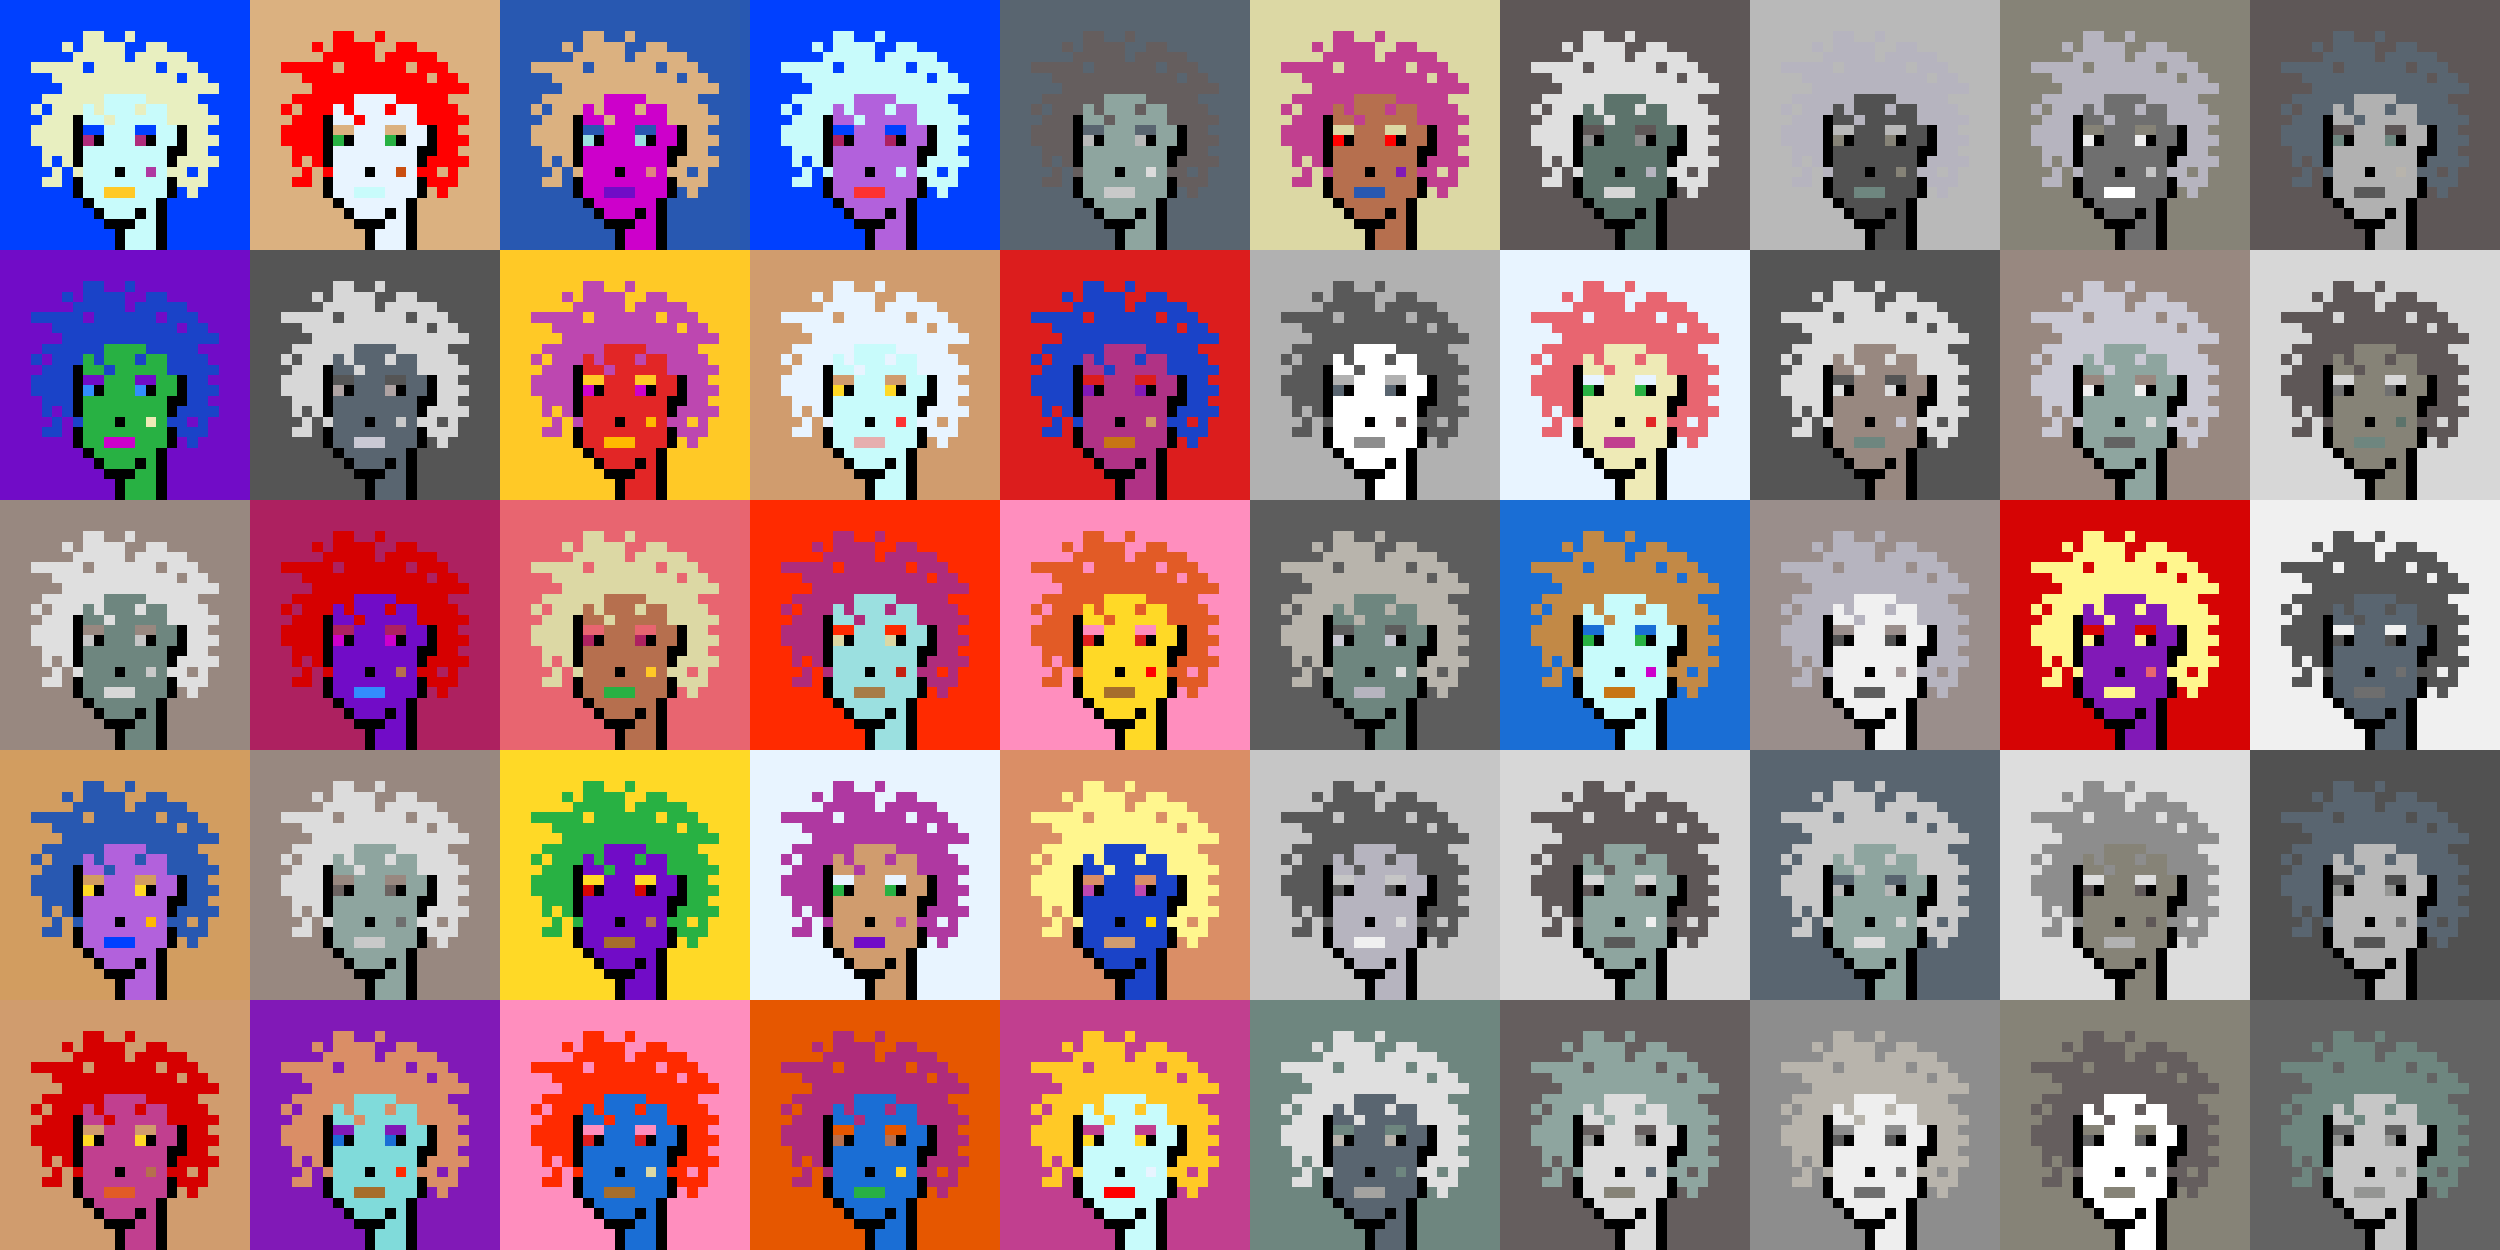 <svg shape-rendering="crispEdges" viewBox="0 0 240 120" xmlns="http://www.w3.org/2000/svg"><rect x="0" y="0" width="240" height="120" fill="#333333" stroke="none"/><style>rect{width:1px;height:1px}rect.bg{width:24px;height:24px}.c1{fill:#e7cba9}.c2{fill:#da8e66}.c3{fill:#ffd800}.c4{fill:#d60404}.c5{fill:#e86570}.c6{fill:#c77514}.c7{fill:#dc1d1d}.c8{fill:#ffc926}.c9{fill:#1a6ed5}.c10{fill:#d09c6e}.c11{fill:#fff68e}.c12{fill:#d29d60}.c13{fill:#80dbda}.c14{fill:#bd47b0}.c15{fill:#b261dc}.c16{fill:#0040ff}.c17{fill:#1a43c8}.c18{fill:#ff8ebe}.c19{fill:#c28946}.c20{fill:#a77c47}.c21{fill:#ffba00}.c22{fill:#ad2160}.c23{fill:#e25b26}.c24{fill:#c42110}.c25{fill:#b03285}.c26{fill:#ca4e11}.c27{fill:#c13f8f}.c28{fill:#e8efc0}.c29{fill:#b66f4e}.c30{fill:#9be0e0}.c31{fill:#e22626}.c32{fill:#2858b1}.c33{fill:#e8f4ff}.c34{fill:#28b143}.c35{fill:#8119b7}.c36{fill:#a66e2c}.c37{fill:#e4eb17}.c38{fill:#ff0000}.c39{fill:#328dfd}.c40{fill:#e08282}.c41{fill:#dcd8a4}.c42{fill:#d60000}.c43{fill:#cd00cb}.c44{fill:#710cc7}.c45{fill:#dbb180}.c46{fill:#ffd926}.c47{fill:#e6aeae}.c48{fill:#eeeab6}.c49{fill:#e65700}.c50{fill:#c8fbfb}.c51{fill:#af2c7b}.c52{fill:#af38a1}.c53{fill:#ff2a00}.c54{fill:#fd3232}.c55{fill:#a39797}.c56{fill:#ffffff}.c57{fill:#6f6f6f}.c58{fill:#afa3a3}.c59{fill:#655e5e}.c60{fill:#897a70}.c61{fill:#a58d8d}.c62{fill:#f0f0f0}.c63{fill:#949593}.c64{fill:#5c736b}.c65{fill:#596570}.c66{fill:#8d8d8d}.c67{fill:#8ea59f}.c68{fill:#5e5757}.c69{fill:#555555}.c70{fill:#595959}.c71{fill:#5d5d5d}.c72{fill:#b8b4ac}.c73{fill:#b1b1b1}.c74{fill:#b0a39b}.c75{fill:#d7d7d7}.c76{fill:#515151}.c77{fill:#b9b9b9}.c78{fill:#9a8e8b}.c79{fill:#636363}.c80{fill:#c6c6c6}.c81{fill:#dddddd}.c82{fill:#6b6361}.c83{fill:#b4b4b4}.c84{fill:#cac9d4}.c85{fill:#dcdcdc}.c86{fill:#6e867f}.c87{fill:#999999}.c88{fill:#dfdfdf}.c89{fill:#c9c9c9}.c90{fill:#988880}.c91{fill:#b6b4bf}.c92{fill:#868377}.c93{fill:#a4a3a0}.c94{fill:#eeeeee}.c95{fill:#6e6e6e}.c96{fill:#6e984d}.c97{fill:#fff68e}.c98{fill:#000000}.c99{fill:#711010}.c100{fill:#dbb180}.c101{fill:#917656}.c102{fill:#5c8539}.c103{fill:#638596}.c104{fill:#7b7b7b}.c105{fill:#d0d0d0}.c106{fill:#aeaeae}.c107{fill:#5e5e5e}.c108{fill:#727272}.c109{fill:#747474}.c110{fill:#373737}</style><defs><g id="h"><rect x="12" y="3"/><rect x="9" y="3"/><rect x="8" y="3"/><rect x="15" y="4"/><rect x="14" y="4"/><rect x="11" y="4"/><rect x="10" y="4"/><rect x="9" y="4"/><rect x="8" y="4"/><rect x="6" y="4"/><rect x="17" y="5"/><rect x="16" y="5"/><rect x="15" y="5"/><rect x="14" y="5"/><rect x="13" y="5"/><rect x="11" y="5"/><rect x="10" y="5"/><rect x="9" y="5"/><rect x="8" y="5"/><rect x="7" y="5"/><rect x="18" y="6"/><rect x="17" y="6"/><rect x="16" y="6"/><rect x="14" y="6"/><rect x="13" y="6"/><rect x="12" y="6"/><rect x="11" y="6"/><rect x="10" y="6"/><rect x="9" y="6"/><rect x="7" y="6"/><rect x="6" y="6"/><rect x="5" y="6"/><rect x="4" y="6"/><rect x="3" y="6"/><rect x="19" y="7"/><rect x="18" y="7"/><rect x="16" y="7"/><rect x="15" y="7"/><rect x="14" y="7"/><rect x="13" y="7"/><rect x="12" y="7"/><rect x="11" y="7"/><rect x="10" y="7"/><rect x="9" y="7"/><rect x="8" y="7"/><rect x="7" y="7"/><rect x="6" y="7"/><rect x="5" y="7"/><rect x="20" y="8"/><rect x="19" y="8"/><rect x="18" y="8"/><rect x="17" y="8"/><rect x="16" y="8"/><rect x="15" y="8"/><rect x="14" y="8"/><rect x="13" y="8"/><rect x="12" y="8"/><rect x="11" y="8"/><rect x="10" y="8"/><rect x="9" y="8"/><rect x="8" y="8"/><rect x="7" y="8"/><rect x="6" y="8"/><rect x="18" y="9"/><rect x="17" y="9"/><rect x="16" y="9"/><rect x="15" y="9"/><rect x="14" y="9"/><rect x="9" y="9"/><rect x="8" y="9"/><rect x="7" y="9"/><rect x="6" y="9"/><rect x="5" y="9"/><rect x="4" y="9"/><rect x="19" y="10"/><rect x="18" y="10"/><rect x="17" y="10"/><rect x="16" y="10"/><rect x="13" y="10"/><rect x="9" y="10"/><rect x="7" y="10"/><rect x="6" y="10"/><rect x="5" y="10"/><rect x="3" y="10"/><rect x="20" y="11"/><rect x="19" y="11"/><rect x="18" y="11"/><rect x="17" y="11"/><rect x="16" y="11"/><rect x="10" y="11"/><rect x="6" y="11"/><rect x="5" y="11"/><rect x="4" y="11"/><rect x="19" y="12"/><rect x="18" y="12"/><rect x="6" y="12"/><rect x="5" y="12"/><rect x="4" y="12"/><rect x="3" y="12"/><rect x="20" y="13"/><rect x="19" y="13"/><rect x="18" y="13"/><rect x="6" y="13"/><rect x="5" y="13"/><rect x="4" y="13"/><rect x="3" y="13"/><rect x="19" y="14"/><rect x="18" y="14"/><rect x="6" y="14"/><rect x="5" y="14"/><rect x="4" y="14"/><rect x="20" y="15"/><rect x="19" y="15"/><rect x="18" y="15"/><rect x="17" y="15"/><rect x="6" y="15"/><rect x="4" y="15"/><rect x="19" y="16"/><rect x="17" y="16"/><rect x="16" y="16"/><rect x="7" y="16"/><rect x="5" y="16"/><rect x="19" y="17"/><rect x="18" y="17"/><rect x="17" y="17"/><rect x="5" y="17"/><rect x="4" y="17"/><rect x="18" y="18"/></g><g id="s"><rect x="13" y="9"/> <rect x="12" y="9"/> <rect x="11" y="9"/> <rect x="10" y="9"/> <rect x="15" y="10"/> <rect x="14" y="10"/> <rect x="12" y="10"/> <rect x="11" y="10"/> <rect x="10" y="10"/> <rect x="8" y="10"/> <rect x="15" y="11"/> <rect x="14" y="11"/> <rect x="13" y="11"/> <rect x="12" y="11"/> <rect x="11" y="11"/> <rect x="9" y="11"/> <rect x="8" y="11"/> <rect x="16" y="12"/> <rect x="15" y="12"/> <rect x="12" y="12"/> <rect x="11" y="12"/> <rect x="10" y="12"/> <rect x="16" y="13"/> <rect x="15" y="13"/> <rect x="12" y="13"/> <rect x="11" y="13"/> <rect x="10" y="13"/> <rect x="15" y="14"/> <rect x="14" y="14"/> <rect x="13" y="14"/> <rect x="12" y="14"/> <rect x="11" y="14"/> <rect x="10" y="14"/> <rect x="9" y="14"/> <rect x="8" y="14"/> <rect x="15" y="15"/> <rect x="14" y="15"/> <rect x="13" y="15"/> <rect x="12" y="15"/> <rect x="11" y="15"/> <rect x="10" y="15"/> <rect x="9" y="15"/> <rect x="8" y="15"/> <rect x="15" y="16"/> <rect x="13" y="16"/> <rect x="12" y="16"/> <rect x="10" y="16"/> <rect x="9" y="16"/> <rect x="8" y="16"/> <rect x="15" y="17"/> <rect x="14" y="17"/> <rect x="13" y="17"/> <rect x="12" y="17"/> <rect x="11" y="17"/> <rect x="10" y="17"/> <rect x="9" y="17"/> <rect x="8" y="17"/> <rect x="15" y="18"/> <rect x="14" y="18"/> <rect x="13" y="18"/> <rect x="9" y="18"/> <rect x="8" y="18"/> <rect x="14" y="19"/> <rect x="13" y="19"/> <rect x="12" y="19"/> <rect x="11" y="19"/> <rect x="10" y="19"/> <rect x="9" y="19"/> <rect x="14" y="20"/> <rect x="12" y="20"/> <rect x="11" y="20"/> <rect x="10" y="20"/> <rect x="14" y="21"/> <rect x="13" y="21"/> <rect x="14" y="22"/> <rect x="13" y="22"/> <rect x="12" y="22"/> <rect x="14" y="23"/> <rect x="13" y="23"/> <rect x="12" y="23"/></g><g id="o"><rect x="7" y="11" /><rect x="17" y="12" /><rect x="7" y="12" /><rect x="17" y="13" /><rect x="14" y="13" /><rect x="9" y="13" /><rect x="7" y="13" /><rect x="17" y="14" /><rect x="16" y="14" /><rect x="7" y="14" /><rect x="16" y="15" /><rect x="7" y="15" /><rect x="11" y="16" /><rect x="16" y="17" /><rect x="7" y="17" /><rect x="16" y="18" /><rect x="7" y="18" /><rect x="15" y="19" /><rect x="8" y="19" /><rect x="15" y="20" /><rect x="13" y="20" /><rect x="9" y="20" /><rect x="15" y="21" /><rect x="12" y="21" /><rect x="11" y="21" /><rect x="10" y="21" /><rect x="15" y="22" /><rect x="11" y="22" /><rect x="15" y="23" /><rect x="11" y="23" /></g><g id="de"><rect x="14" y="12" /><rect x="13" y="12" /><rect x="9" y="12" /><rect x="8" y="12" /></g><g id="le"><rect x="13" y="13" /><rect x="8" y="13" /></g><g id="l"><rect x="12" y="18" /><rect x="11" y="18" /><rect x="10" y="18" /></g><g id="m"><rect x="14" y="16" /></g></defs><g transform="translate(0, 0)"><rect class="bg c16"></rect><use href="#h" class="c28" /><use href="#s" class="c50" /><use href="#de" class="c16" /><use href="#le" class="c51" /><use href="#m" class="c52" /><use href="#l" class="c8" /><use href="#o" fill="black" /></g><g transform="translate(24, 0)"><rect class="bg c45"></rect><use href="#h" class="c38" /><use href="#s" class="c33" /><use href="#de" class="c45" /><use href="#le" class="c34" /><use href="#m" class="c26" /><use href="#l" class="c50" /><use href="#o" fill="black" /></g><g transform="translate(48, 0)"><rect class="bg c32"></rect><use href="#h" class="c45" /><use href="#s" class="c43" /><use href="#de" class="c32" /><use href="#le" class="c30" /><use href="#m" class="c40" /><use href="#l" class="c44" /><use href="#o" fill="black" /></g><g transform="translate(72, 0)"><rect class="bg c16"></rect><use href="#h" class="c50" /><use href="#s" class="c15" /><use href="#de" class="c16" /><use href="#le" class="c22" /><use href="#m" class="c50" /><use href="#l" class="c54" /><use href="#o" fill="black" /></g><g transform="translate(96, 0)"><rect class="bg c65"></rect><use href="#h" class="c59" /><use href="#s" class="c67" /><use href="#de" class="c65" /><use href="#le" class="c77" /><use href="#m" class="c85" /><use href="#l" class="c89" /><use href="#o" fill="black" /></g><g transform="translate(120, 0)"><rect class="bg c41"></rect><use href="#h" class="c27" /><use href="#s" class="c29" /><use href="#de" class="c41" /><use href="#le" class="c38" /><use href="#m" class="c35" /><use href="#l" class="c32" /><use href="#o" fill="black" /></g><g transform="translate(144, 0)"><rect class="bg c68"></rect><use href="#h" class="c88" /><use href="#s" class="c64" /><use href="#de" class="c68" /><use href="#le" class="c66" /><use href="#m" class="c91" /><use href="#l" class="c75" /><use href="#o" fill="black" /></g><g transform="translate(168, 0)"><rect class="bg c77"></rect><use href="#h" class="c91" /><use href="#s" class="c76" /><use href="#de" class="c77" /><use href="#le" class="c92" /><use href="#m" class="c92" /><use href="#l" class="c86" /><use href="#o" fill="black" /></g><g transform="translate(192, 0)"><rect class="bg c92"></rect><use href="#h" class="c91" /><use href="#s" class="c57" /><use href="#de" class="c92" /><use href="#le" class="c94" /><use href="#m" class="c80" /><use href="#l" class="c56" /><use href="#o" fill="black" /></g><g transform="translate(216, 0)"><rect class="bg c68"></rect><use href="#h" class="c65" /><use href="#s" class="c73" /><use href="#de" class="c68" /><use href="#le" class="c86" /><use href="#m" class="c72" /><use href="#l" class="c70" /><use href="#o" fill="black" /></g><g transform="translate(0, 24)"><rect class="bg c44"></rect><use href="#h" class="c17" /><use href="#s" class="c34" /><use href="#de" class="c44" /><use href="#le" class="c39" /><use href="#m" class="c48" /><use href="#l" class="c43" /><use href="#o" fill="black" /></g><g transform="translate(24, 24)"><rect class="bg c69"></rect><use href="#h" class="c75" /><use href="#s" class="c65" /><use href="#de" class="c69" /><use href="#le" class="c58" /><use href="#m" class="c89" /><use href="#l" class="c84" /><use href="#o" fill="black" /></g><g transform="translate(48, 24)"><rect class="bg c8"></rect><use href="#h" class="c14" /><use href="#s" class="c31" /><use href="#de" class="c8" /><use href="#le" class="c43" /><use href="#m" class="c21" /><use href="#l" class="c21" /><use href="#o" fill="black" /></g><g transform="translate(72, 24)"><rect class="bg c10"></rect><use href="#h" class="c33" /><use href="#s" class="c50" /><use href="#de" class="c10" /><use href="#le" class="c46" /><use href="#m" class="c54" /><use href="#l" class="c47" /><use href="#o" fill="black" /></g><g transform="translate(96, 24)"><rect class="bg c7"></rect><use href="#h" class="c17" /><use href="#s" class="c25" /><use href="#de" class="c7" /><use href="#le" class="c35" /><use href="#m" class="c12" /><use href="#l" class="c6" /><use href="#o" fill="black" /></g><g transform="translate(120, 24)"><rect class="bg c73"></rect><use href="#h" class="c70" /><use href="#s" class="c56" /><use href="#de" class="c73" /><use href="#le" class="c65" /><use href="#m" class="c68" /><use href="#l" class="c66" /><use href="#o" fill="black" /></g><g transform="translate(144, 24)"><rect class="bg c33"></rect><use href="#h" class="c5" /><use href="#s" class="c48" /><use href="#de" class="c33" /><use href="#le" class="c34" /><use href="#m" class="c31" /><use href="#l" class="c27" /><use href="#o" fill="black" /></g><g transform="translate(168, 24)"><rect class="bg c69"></rect><use href="#h" class="c81" /><use href="#s" class="c90" /><use href="#de" class="c69" /><use href="#le" class="c88" /><use href="#m" class="c84" /><use href="#l" class="c86" /><use href="#o" fill="black" /></g><g transform="translate(192, 24)"><rect class="bg c90"></rect><use href="#h" class="c84" /><use href="#s" class="c67" /><use href="#de" class="c90" /><use href="#le" class="c62" /><use href="#m" class="c81" /><use href="#l" class="c79" /><use href="#o" fill="black" /></g><g transform="translate(216, 24)"><rect class="bg c75"></rect><use href="#h" class="c68" /><use href="#s" class="c92" /><use href="#de" class="c75" /><use href="#le" class="c57" /><use href="#m" class="c64" /><use href="#l" class="c86" /><use href="#o" fill="black" /></g><g transform="translate(0, 48)"><rect class="bg c90"></rect><use href="#h" class="c88" /><use href="#s" class="c86" /><use href="#de" class="c90" /><use href="#le" class="c80" /><use href="#m" class="c89" /><use href="#l" class="c75" /><use href="#o" fill="black" /></g><g transform="translate(24, 48)"><rect class="bg c22"></rect><use href="#h" class="c42" /><use href="#s" class="c44" /><use href="#de" class="c22" /><use href="#le" class="c43" /><use href="#m" class="c29" /><use href="#l" class="c39" /><use href="#o" fill="black" /></g><g transform="translate(48, 48)"><rect class="bg c5"></rect><use href="#h" class="c41" /><use href="#s" class="c29" /><use href="#de" class="c5" /><use href="#le" class="c22" /><use href="#m" class="c8" /><use href="#l" class="c34" /><use href="#o" fill="black" /></g><g transform="translate(72, 48)"><rect class="bg c53"></rect><use href="#h" class="c51" /><use href="#s" class="c30" /><use href="#de" class="c53" /><use href="#le" class="c41" /><use href="#m" class="c24" /><use href="#l" class="c20" /><use href="#o" fill="black" /></g><g transform="translate(96, 48)"><rect class="bg c18"></rect><use href="#h" class="c23" /><use href="#s" class="c46" /><use href="#de" class="c18" /><use href="#le" class="c7" /><use href="#m" class="c38" /><use href="#l" class="c36" /><use href="#o" fill="black" /></g><g transform="translate(120, 48)"><rect class="bg c71"></rect><use href="#h" class="c72" /><use href="#s" class="c86" /><use href="#de" class="c71" /><use href="#le" class="c84" /><use href="#m" class="c88" /><use href="#l" class="c91" /><use href="#o" fill="black" /></g><g transform="translate(144, 48)"><rect class="bg c9"></rect><use href="#h" class="c19" /><use href="#s" class="c50" /><use href="#de" class="c9" /><use href="#le" class="c34" /><use href="#m" class="c43" /><use href="#l" class="c6" /><use href="#o" fill="black" /></g><g transform="translate(168, 48)"><rect class="bg c78"></rect><use href="#h" class="c91" /><use href="#s" class="c62" /><use href="#de" class="c78" /><use href="#le" class="c76" /><use href="#m" class="c55" /><use href="#l" class="c71" /><use href="#o" fill="black" /></g><g transform="translate(192, 48)"><rect class="bg c4"></rect><use href="#h" class="c11" /><use href="#s" class="c35" /><use href="#de" class="c4" /><use href="#le" class="c11" /><use href="#m" class="c5" /><use href="#l" class="c11" /><use href="#o" fill="black" /></g><g transform="translate(216, 48)"><rect class="bg c62"></rect><use href="#h" class="c69" /><use href="#s" class="c65" /><use href="#de" class="c62" /><use href="#le" class="c76" /><use href="#m" class="c57" /><use href="#l" class="c95" /><use href="#o" fill="black" /></g><g transform="translate(0, 72)"><rect class="bg c12"></rect><use href="#h" class="c32" /><use href="#s" class="c15" /><use href="#de" class="c12" /><use href="#le" class="c46" /><use href="#m" class="c21" /><use href="#l" class="c16" /><use href="#o" fill="black" /></g><g transform="translate(24, 72)"><rect class="bg c90"></rect><use href="#h" class="c85" /><use href="#s" class="c67" /><use href="#de" class="c90" /><use href="#le" class="c82" /><use href="#m" class="c95" /><use href="#l" class="c89" /><use href="#o" fill="black" /></g><g transform="translate(48, 72)"><rect class="bg c46"></rect><use href="#h" class="c34" /><use href="#s" class="c44" /><use href="#de" class="c46" /><use href="#le" class="c4" /><use href="#m" class="c29" /><use href="#l" class="c36" /><use href="#o" fill="black" /></g><g transform="translate(72, 72)"><rect class="bg c33"></rect><use href="#h" class="c52" /><use href="#s" class="c10" /><use href="#de" class="c33" /><use href="#le" class="c34" /><use href="#m" class="c14" /><use href="#l" class="c44" /><use href="#o" fill="black" /></g><g transform="translate(96, 72)"><rect class="bg c2"></rect><use href="#h" class="c11" /><use href="#s" class="c17" /><use href="#de" class="c2" /><use href="#le" class="c14" /><use href="#m" class="c3" /><use href="#l" class="c10" /><use href="#o" fill="black" /></g><g transform="translate(120, 72)"><rect class="bg c80"></rect><use href="#h" class="c70" /><use href="#s" class="c91" /><use href="#de" class="c80" /><use href="#le" class="c70" /><use href="#m" class="c85" /><use href="#l" class="c62" /><use href="#o" fill="black" /></g><g transform="translate(144, 72)"><rect class="bg c75"></rect><use href="#h" class="c68" /><use href="#s" class="c67" /><use href="#de" class="c75" /><use href="#le" class="c68" /><use href="#m" class="c62" /><use href="#l" class="c70" /><use href="#o" fill="black" /></g><g transform="translate(168, 72)"><rect class="bg c65"></rect><use href="#h" class="c89" /><use href="#s" class="c67" /><use href="#de" class="c65" /><use href="#le" class="c77" /><use href="#m" class="c75" /><use href="#l" class="c81" /><use href="#o" fill="black" /></g><g transform="translate(192, 72)"><rect class="bg c81"></rect><use href="#h" class="c66" /><use href="#s" class="c92" /><use href="#de" class="c81" /><use href="#le" class="c68" /><use href="#m" class="c68" /><use href="#l" class="c73" /><use href="#o" fill="black" /></g><g transform="translate(216, 72)"><rect class="bg c76"></rect><use href="#h" class="c65" /><use href="#s" class="c77" /><use href="#de" class="c76" /><use href="#le" class="c63" /><use href="#m" class="c95" /><use href="#l" class="c69" /><use href="#o" fill="black" /></g><g transform="translate(0, 96)"><rect class="bg c10"></rect><use href="#h" class="c42" /><use href="#s" class="c27" /><use href="#de" class="c10" /><use href="#le" class="c46" /><use href="#m" class="c29" /><use href="#l" class="c23" /><use href="#o" fill="black" /></g><g transform="translate(24, 96)"><rect class="bg c35"></rect><use href="#h" class="c2" /><use href="#s" class="c13" /><use href="#de" class="c35" /><use href="#le" class="c9" /><use href="#m" class="c53" /><use href="#l" class="c36" /><use href="#o" fill="black" /></g><g transform="translate(48, 96)"><rect class="bg c18"></rect><use href="#h" class="c53" /><use href="#s" class="c9" /><use href="#de" class="c18" /><use href="#le" class="c7" /><use href="#m" class="c41" /><use href="#l" class="c36" /><use href="#o" fill="black" /></g><g transform="translate(72, 96)"><rect class="bg c49"></rect><use href="#h" class="c51" /><use href="#s" class="c9" /><use href="#de" class="c49" /><use href="#le" class="c29" /><use href="#m" class="c46" /><use href="#l" class="c34" /><use href="#o" fill="black" /></g><g transform="translate(96, 96)"><rect class="bg c27"></rect><use href="#h" class="c8" /><use href="#s" class="c50" /><use href="#de" class="c27" /><use href="#le" class="c46" /><use href="#m" class="c33" /><use href="#l" class="c38" /><use href="#o" fill="black" /></g><g transform="translate(120, 96)"><rect class="bg c86"></rect><use href="#h" class="c88" /><use href="#s" class="c65" /><use href="#de" class="c86" /><use href="#le" class="c72" /><use href="#m" class="c86" /><use href="#l" class="c93" /><use href="#o" fill="black" /></g><g transform="translate(144, 96)"><rect class="bg c59"></rect><use href="#h" class="c67" /><use href="#s" class="c85" /><use href="#de" class="c59" /><use href="#le" class="c63" /><use href="#m" class="c65" /><use href="#l" class="c92" /><use href="#o" fill="black" /></g><g transform="translate(168, 96)"><rect class="bg c66"></rect><use href="#h" class="c72" /><use href="#s" class="c94" /><use href="#de" class="c66" /><use href="#le" class="c70" /><use href="#m" class="c57" /><use href="#l" class="c95" /><use href="#o" fill="black" /></g><g transform="translate(192, 96)"><rect class="bg c92"></rect><use href="#h" class="c59" /><use href="#s" class="c56" /><use href="#de" class="c92" /><use href="#le" class="c79" /><use href="#m" class="c57" /><use href="#l" class="c92" /><use href="#o" fill="black" /></g><g transform="translate(216, 96)"><rect class="bg c79"></rect><use href="#h" class="c86" /><use href="#s" class="c80" /><use href="#de" class="c79" /><use href="#le" class="c63" /><use href="#m" class="c63" /><use href="#l" class="c63" /><use href="#o" fill="black" /></g></svg>